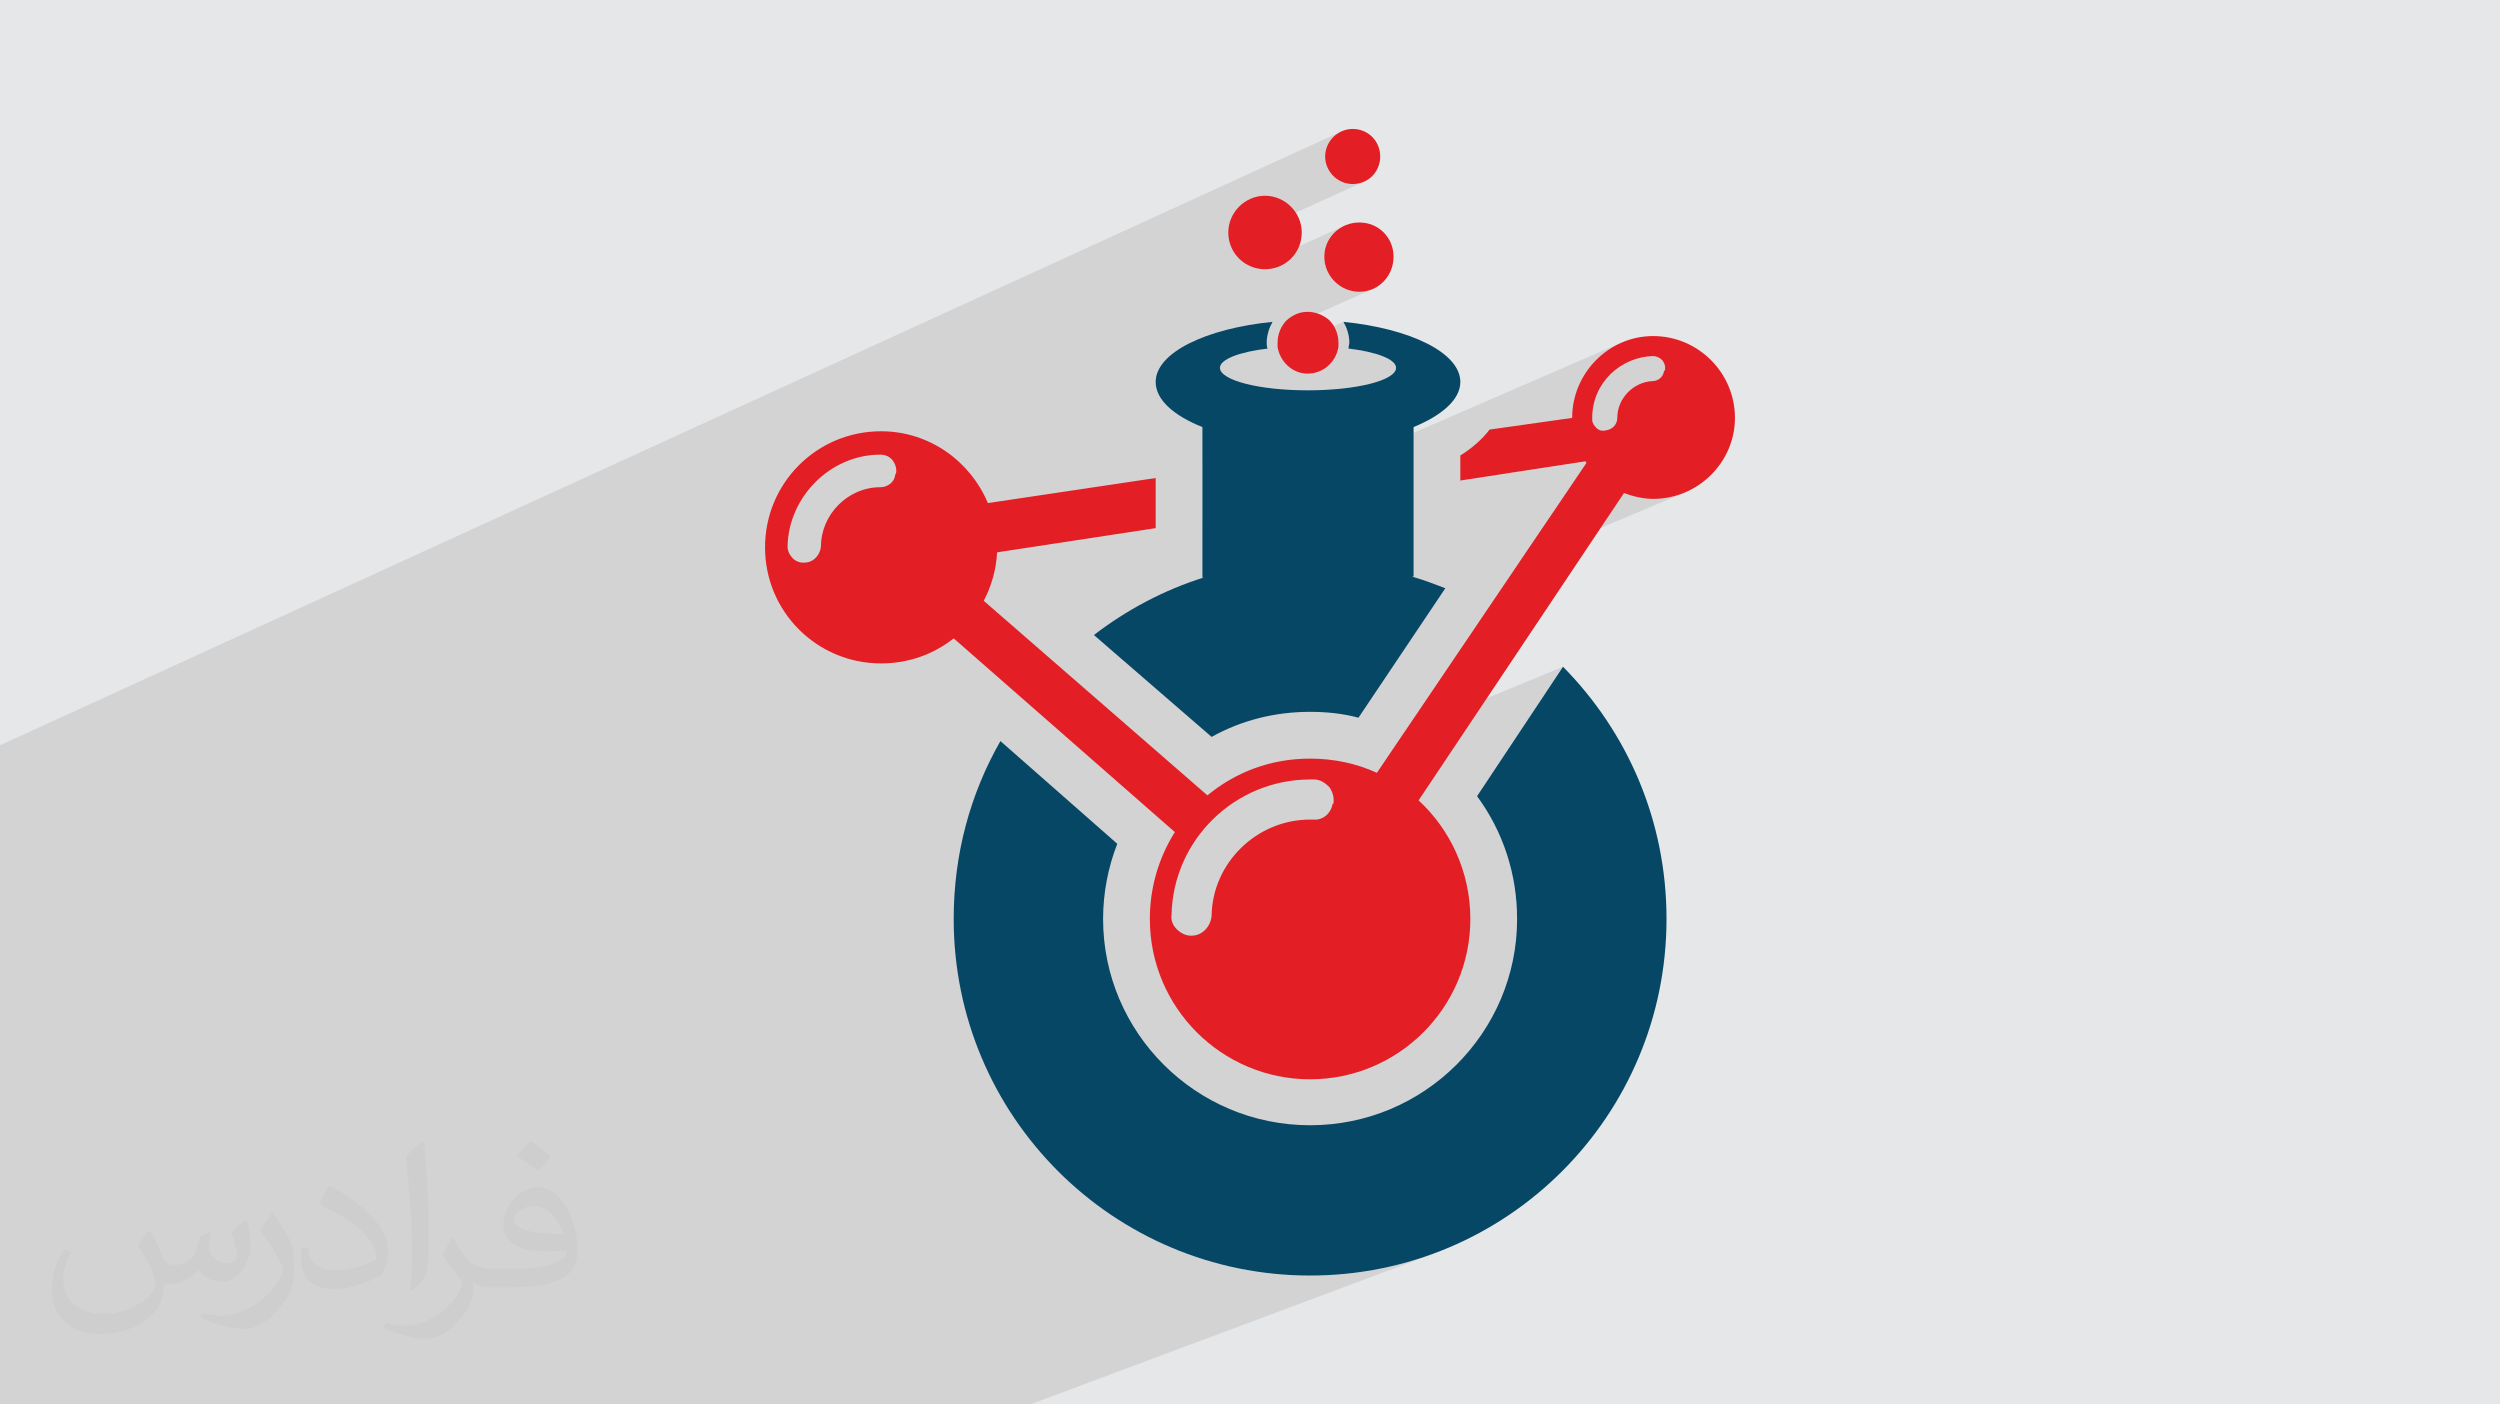 <?xml version="1.0" encoding="UTF-8"?>
<!DOCTYPE svg PUBLIC "-//W3C//DTD SVG 1.1//EN" "http://www.w3.org/Graphics/SVG/1.1/DTD/svg11.dtd">
<!-- Creator: CorelDRAW 2020 (64-Bit) -->
<svg xmlns="http://www.w3.org/2000/svg" xml:space="preserve" width="94.192mm" height="52.917mm" version="1.1" style="shape-rendering:geometricPrecision; text-rendering:geometricPrecision; image-rendering:optimizeQuality; fill-rule:evenodd; clip-rule:evenodd"
viewBox="0 0 9404.92 5283.66"
 xmlns:xlink="http://www.w3.org/1999/xlink"
 xmlns:xodm="http://www.corel.com/coreldraw/odm/2003">
 <defs>
  <style type="text/css">
   <![CDATA[
    .fil3 {fill:#E31E24}
    .fil4 {fill:#074766}
    .fil0 {fill:#E6E7E8}
    .fil2 {fill:#373435;fill-opacity:0.031}
    .fil1 {fill:#2B2A29;fill-opacity:0.102}
   ]]>
  </style>
 </defs>
 <g id="Layer_x0020_1">
  <polygon class="fil0" points="-0,0 9404.92,0 9404.92,5283.66 -0,5283.66 "/>
  <path class="fil1" d="M-0 2999.84l0 -27.22 0 -80.7 0 -28.26 0 -59.94 5048.65 -2310.4 -17.59 9.64 -15.39 12.74 -12.72 15.39 -9.64 17.59 -6.1 19.36 -2.14 20.69 2.14 20.71 6.1 19.37 9.64 17.6 12.72 15.38 15.39 12.73 17.59 9.63 19.36 6.11 20.7 2.13 21.57 -2.13 19.77 -6.11 -503.98 228.42 1.03 4 4.69 12.81 5.87 12.13 6.97 11.38 8.01 10.58 8.97 9.73 9.85 8.81 10.65 7.83 11.39 6.78 12.06 5.68 6.94 2.49 350.25 -157.85 -11.51 5.35 -10.87 6.37 -10.16 7.34 -9.39 8.26 -8.54 9.1 -7.63 9.89 -6.64 10.6 -5.58 11.28 -4.46 11.89 -3.28 12.44 -2.02 12.93 -0.69 13.36 0.69 13.4 2.02 13.03 3.28 12.6 4.46 12.09 5.58 11.52 6.64 10.88 7.63 10.17 8.54 9.4 9.39 8.55 10.16 7.63 10.87 6.65 11.51 5.59 12.09 4.47 12.59 3.28 13.02 2.02 13.39 0.69 13.33 -0.69 12.91 -2.02 12.42 -3.28 11.87 -4.47 -348.9 155.32 -0.36 0.79 -3.89 11.1 -2.83 11.44 -1.73 11.65 -0.58 11.77 0 2.36 0 2.32 0 2.24 0 2.13 0 1.99 0 1.8 0 1.59 0 1.34 2.21 10.43 1.17 3.85 244.67 -108.58 4.55 8.53 4.18 9.05 3.75 9.48 3.24 9.86 2.65 10.14 1.98 10.36 1.25 10.52 0.43 10.6 -0.13 2.37 -0.36 2.41 -0.5 2.47 -0.58 2.59 -0.58 2.73 -0.5 2.91 -0.36 3.14 -0.13 3.39 19.6 2.54 18.74 2.89 17.81 3.22 16.83 3.52 15.82 3.82 14.72 4.1 13.58 4.35 12.39 4.59 11.13 4.82 9.83 5.01 8.47 5.21 7.05 5.37 5.58 5.51 4.05 5.65 2.47 5.76 0.84 5.85 -0.43 4.39 -1.27 4.33 -2.11 4.26 -2.9 4.2 -3.68 4.11 -4.45 4.04 -5.19 3.95 -5.92 3.85 -6.62 3.76 -7.31 3.66 -7.97 3.55 -680.62 298.34 0 225.31 794.41 -344.73 19.58 -8.42 -813.99 353.23 0 21.07 1577.82 -684.03 -26.59 12.99 -25.12 15.45 -23.5 17.74 -21.7 19.89 -19.76 21.88 -17.64 23.7 -15.37 25.38 -6.65 13.82 186.64 -80.62 20.86 -7.79 21.63 -5.84 22.26 -3.81 22.77 -1.69 4.71 0.29 4.66 0.85 4.6 1.36 4.48 1.85 4.33 2.28 4.16 2.7 3.93 3.06 3.68 3.38 3.22 4.71 2.65 4.7 2.06 4.71 1.48 4.7 0.88 4.71 0.29 4.71 -0.3 4.7 -0.91 4.71 -3.14 3.12 -1.88 7.94 -3.22 7.23 -4.39 6.42 -5.42 5.5 -6.3 4.46 -7.04 3.32 -109.47 47.05 -6.75 7.53 -7.81 10.47 -6.84 11.21 -5.77 11.87 -4.64 12.47 -3.41 13.03 -2.11 13.5 -0.72 13.94 -0.86 9.13 -2.49 8.43 -3.95 7.6 -5.29 6.68 -6.46 5.64 -7.5 4.5 -390.61 167.08 297.75 -45.66 0.14 1.04 0.36 0.82 0.52 0.67 0.6 0.6 0.59 0.6 0.52 0.67 0.36 0.81 0.14 1.04 -163.73 242.14 305.06 -128.97 6.5 2.32 6.57 2.23 6.64 2.15 6.69 2.04 6.76 1.93 6.81 1.8 6.85 1.68 6.9 1.54 6.93 1.4 6.97 1.23 6.99 1.07 7.02 0.9 7.04 0.71 7.05 0.52 7.06 0.32 7.06 0.11 31.4 -1.6 30.5 -4.66 29.46 -7.59 28.26 -10.34 -623.17 262.35 -432.32 639.34 596.77 -246.01 -323.43 486.94 9 12.45 8.75 12.62 8.48 12.78 8.22 12.93 7.95 13.08 7.68 13.23 7.42 13.38 7.14 13.51 6.88 13.66 6.6 13.79 6.32 13.92 6.04 14.05 5.77 14.18 5.49 14.29 5.2 14.41 4.92 14.53 4.63 14.64 4.35 14.74 4.05 14.85 3.77 14.95 3.47 15.04 3.19 15.14 2.9 15.23 2.59 15.31 2.3 15.4 1.99 15.48 1.7 15.55 1.39 15.62 1.08 15.7 0.78 15.76 0.46 15.82 0.16 15.88 -1.01 39.82 -3.02 39.31 -4.94 38.74 -6.85 38.14 -8.7 37.48 -10.49 36.78 -12.23 36.02 -13.95 35.22 -15.59 34.35 -17.19 33.46 -18.75 32.49 -20.25 31.49 -21.71 30.44 -23.12 29.34 -24.47 28.18 -25.79 26.99 -27.04 25.72 -28.26 24.43 -29.42 23.08 -30.52 21.68 -31.6 20.23 -32.61 18.72 -33.57 17.18 -34.5 15.58 -35.37 13.94 -1009.36 389.05 46.1 29.56 56.15 32.28 57.81 29.62 59.4 26.85 60.9 24 62.32 21.07 63.64 18.07 64.89 14.97 66.06 11.78 67.14 8.53 68.13 5.17 69.05 1.75 69.06 -1.75 68.14 -5.17 67.15 -8.53 66.06 -11.78 64.9 -14.97 63.65 -18.07 62.33 -21.07 -1515.09 566.41 -237.65 0 -1288.87 0 -451.56 0 -106.29 0 -700.93 0 -962.72 0 -113.91 0 -12.77 0 0 -35.29 0 -34.12 0 -105.29 0 -32.88 0 -1.15 0 -4.18 0 -39.15 0 -18.12 0 -46.55 0 -5.84 0 -10.5 0 -14.78 0 -3.58 0 -9.71 0 -51.93 0 -26.52 0 -25.01 0 -88.25 0 -54.73 0 -4.56 0 -150.32 0 -23.1 0 -60.35 0 -18.36 0 -2.38 0 -33.63 0 -99.03 0 -6.76 0 -72.47 0 -27.11 0 -15.44 0 -8.87 0 -35.2 0 -5.02 0 -2.07 0 -2.16 0 -11.46 0 -8.6 0 -1.56 0 -9.41 0 -27.39 0 -17.34 0 -9.73 0 -16.49 0 -37.11 0 -14.97 0 -21.65 0 -0.85 0 -18.37 0 -0.07 0 -37.4 0 -155.83 0 -12.25 0 -20.84 0 -88.07 0 -14.45 0 -9.78 0 -23.72 0 -18.59 0 -68.95 0 -10.73 0 -14.33 0 -9.53 0 -1.72 0 -3.04 0 -21.31 0 -17.31 0 -10.85 0 -1.86 0 -11.66 0 -6.19 0 -12.85 0 -25.35 0 -24.59 0 -1.08 0 -0.11 0 -4.59 0 -49.14 0 -34.97 0 -5.31 0 -30 0 -0.63 0 -12.22 0 -26.33 0 -51.52 0 -67.88 0 -9.47zm4897.14 -2125.18l0 0zm216.7 -37.67l0 0z"/>
  <path class="fil2" d="M564.26 4628.75c17.95,27.21 29.6,53.36 40.96,82.43 8.45,16.91 12.93,48.09 52.57,48.09 11.61,0 28.28,-3.42 43.06,-11.61 16.63,-8.73 29.32,-21.94 35.94,-42l15.85 -53.36 38.57 -19.02 2.64 2.64c-5.27,20.09 -6.59,39.36 -6.59,54.43 0,44.63 38.57,61.56 69.22,61.56 17.95,0 34.09,-8.73 34.09,-25.11 0,-21.13 -8.98,-57.06 -20.62,-89.29 17.95,-17.95 35.94,-35.94 56.53,-50.47l3.17 1.6c8.98,38.04 14,75.56 14,100.66 0,24.57 -10.83,51.79 -19.81,69.49 -18.49,34.87 -51.25,62.62 -90.87,62.62 -30.1,0 -63.65,-15.07 -86.66,-43.06l-1.32 0c-21.66,26.96 -55.22,51.25 -108.86,51.25l-16.63 0c-2.64,35.41 -10.29,60.49 -21.94,82.95 -31.95,62.34 -126.81,106.47 -216.1,106.47 -124.17,0 -186.51,-71.59 -186.51,-166.96 0,-58.91 19.27,-113.6 48.88,-152.42l24.29 10.04c-18.49,35.41 -30.91,68.68 -30.91,101.45 0,89.29 72.66,131.83 156.4,131.83 77.68,0 173.83,-49.41 191.28,-106.72 -6.59,-62.62 -30.1,-91.93 -66.04,-148.99 10.83,-19.02 24.83,-38.04 42.28,-58.38l3.17 0 0 0 0 0 -0.02 -0.09zm1432.14 -336.04c26.15,16.39 51.79,35.66 76.87,57.85 -14,19.81 -31.45,37.79 -53.11,53.64 -25.11,-20.34 -50.19,-37.79 -75.84,-56.27 17.42,-19.55 34.62,-38.29 52.04,-55.22l0 0 0 0 0 0 0 0 0 0 0.03 0zm13.47 244.11c-42.28,0 -76.87,27.75 -76.87,48.34 0,44.13 84.53,57.85 185.72,57.31 -12.68,-51.79 -57.06,-105.68 -108.86,-105.68l0.01 0.03zm-94.86 236.19c54.96,0 103.04,-1.6 139.74,-10.83 40.96,-10.29 75.56,-30.91 75.56,-45.17 0,-3.7 0,-8.19 -1.32,-11.89 -22.98,2.11 -49.41,2.11 -72.38,2.11 -74.49,0 -131.55,-16.91 -154.02,-58.66 -5.55,-11.61 -9.51,-24.57 -9.51,-39.36 0,-40.43 17.42,-79.79 48.09,-107 25.61,-22.45 53.89,-36.44 82.67,-36.44 52.04,0 93.51,41.75 122.57,107.54 15.85,35.94 26.68,77.4 26.68,129.72 0,34.87 -9.51,64.19 -31.17,85.85 -40.43,39.11 -114.92,53.89 -229.04,53.89l-51.79 0 0 0 -13.47 0c-28.28,0 -48.62,-5.02 -64.72,-17.42l-2.64 0c0.79,6.59 1.32,12.93 1.32,19.02 0,25.61 -8.45,58.38 -25.61,84.53 -50.72,75.3 -105.68,108.04 -153.24,108.04 -48.09,0 -107,-18.49 -160.11,-42.54l9.51 -18.49c17.17,7.13 40.96,11.89 73.7,11.89 85.85,0 198.66,-82.43 212.66,-163 -3.17,-6.59 -8.98,-15.32 -17.17,-24.57 -25.11,-29.85 -40.96,-54.68 -55.75,-80.83 12.68,-25.11 24.29,-45.17 35.13,-63.4l4.49 -0.53c36.72,74.77 69.99,117.55 144.23,117.55l11.61 0 0 0 53.89 0 0 0 0 0 0 0 0 0 0 0 0.09 0.01zm-371.98 79c6.34,-34.34 6.87,-72.91 6.87,-108.86l0 -53.36c0,-99.6 -12.68,-244.36 -22.98,-338.68 17.95,-19.27 43.06,-42 62.87,-57.31l5.81 1.6c13.47,118.62 16.63,256 16.63,383.06 0,33.3 -1.32,65.79 -4.49,89.55 -1.85,30.1 -19.27,52.83 -56.53,87.7l-8.19 -3.7zm-382.8 -157.19c1.85,46.77 24.83,83.49 105.15,83.49 49.93,0 92.19,-12.93 138.96,-35.13 8.45,-3.7 12.93,-8.73 12.93,-12.93 0,-29.32 -22.45,-68.15 -60.23,-103.55 -36.72,-33.3 -85.34,-62.62 -130.76,-82.18 -15.6,-6.59 -20.62,-13.47 -20.62,-20.09 0,-13.47 17.95,-41.75 32.77,-62.09l5.02 -0.53c52.04,27.21 110.17,67.64 153.24,112.53 39.11,41.47 63.4,83.49 63.4,129.19 0,33.81 -10.29,65.51 -26.96,95.11 -57.06,28.79 -117.83,50.72 -178.06,50.72 -73.17,0 -123.1,-34.34 -123.1,-114.92 0,-8.73 0,-22.19 3.17,-39.64l25.11 0 0 0 0 0 0 0 0 0 0 0 -0.02 0zm-132.37 -132.9l45.45 73.45c16.63,27.21 32.23,56.81 32.23,103.55l0 59.7c0,48.34 -30.91,100.13 -80.83,151.38 -39.11,34.62 -73.7,49.41 -105.68,49.41 -47.55,0 -101.98,-14.79 -164.85,-41.75l7.13 -18.49c19.81,5.27 42.79,9.77 71.06,9.77 90.36,-0.53 182.8,-66.57 225.08,-147.15 5.02,-9.26 6.87,-17.95 6.87,-24.04 0,-9.26 -5.02,-19.55 -8.98,-28.79 -22.98,-43.31 -48.62,-82.95 -76.87,-119.68 14.79,-23.25 29.6,-45.7 45.7,-67.9l3.7 0.53 0 0 0 0 0 0 0 0 0 0 -0.02 0.01z"/>
  <g id="_2418382847664">
   <path class="fil3" d="M6215.99 1433.79c-69.16,3.2 -131.87,62.93 -131.87,138.28l0 0c0,25.19 -18.89,43.99 -44.03,47.11l0 0c-12.55,3.2 -25.11,0 -34.58,-9.36 -9.33,-9.44 -15.68,-18.88 -15.68,-31.43 0,-3.13 0,-6.32 0,-6.32 0,-131.89 106.76,-229.3 229.26,-232.5 12.58,0 25.12,6.32 34.58,15.76 9.36,12.56 12.57,25.11 9.36,37.67l-3.14 3.12c-3.11,22 -22.01,37.67 -43.9,37.67l0 0zm-722.25 373.9l470.97 -72.23c0,3.13 3.23,3.13 3.23,6.24l-788.16 1165.59c-75.4,-34.58 -160.23,-53.42 -251.28,-53.42 -147.55,0 -279.42,50.26 -386.2,138.25l-841.53 -732c28.23,-53.42 47.07,-116.24 50.18,-182.23l596.67 -91.1 0 -188.52 -631.19 94.29c-65.91,-157.08 -219.81,-270.17 -401.9,-270.17 -241.79,0 -436.46,194.83 -436.46,436.67 0,241.87 194.67,436.67 436.46,436.67 103.61,0 197.82,-34.58 273.22,-94.24l832.09 728.84c-59.71,94.3 -94.18,207.37 -94.18,326.78 0,332.98 270,603.15 602.84,603.15 332.89,0 602.93,-270.17 602.93,-603.15 0,-175.95 -75.37,-336.21 -194.68,-446.18l772.51 -1156.03c34.47,12.56 72.16,21.92 109.83,21.92 169.55,0 307.75,-138.2 307.75,-304.72 0,-169.63 -138.2,-307.84 -307.75,-307.84 -166.44,0 -304.63,138.21 -304.63,307.84l0 0 -310.75 43.99c-28.36,37.67 -69.16,72.22 -109.97,97.41l0 94.22zm-1086.48 1633.67c6.3,-282.74 238.65,-508.93 521.23,-508.93 6.33,0 9.47,0 15.68,0 22.01,0 40.9,12.54 56.58,28.23 12.57,18.89 18.79,37.7 15.68,62.87l-3.11 0c-6.33,37.68 -37.69,62.82 -72.26,59.66 -6.24,0 -9.35,0 -12.57,0 -200.92,0 -367.35,163.41 -370.47,361.32 -3.17,40.8 -34.57,75.38 -75.37,75.38l-3.19 0c-18.84,0 -37.63,-9.44 -53.36,-25.11 -12.55,-12.57 -21.96,-31.42 -18.85,-53.42l0 0zm-1444.47 -1385.48c3.17,-185.33 160.2,-345.53 348.57,-345.53 18.89,0 34.57,6.24 47.11,22 9.47,12.56 15.69,31.35 12.58,47.03l-3.12 6.32c-3.16,28.31 -28.3,47.19 -56.57,47.19 -122.43,0 -222.95,103.64 -222.95,222.99 -3.11,28.29 -22,53.42 -50.25,59.69l-3.11 0c-18.84,3.12 -34.58,0 -50.25,-12.54 -12.54,-12.57 -22.01,-28.25 -22.01,-47.15l0 0z"/>
   <path class="fil4" d="M3763.52 2787.88c-113,197.91 -175.77,424.16 -175.77,669.21 0,741.44 599.71,1341.5 1340.75,1341.5 741.15,0 1340.86,-600.06 1340.86,-1341.5 0,-370.73 -147.66,-703.77 -389.36,-948.8l-323.43 486.94c97.39,131.98 150.65,292.21 150.65,461.86 0,427.26 -348.56,776.05 -778.72,776.05 -430.15,0 -778.72,-348.78 -778.72,-776.05 0,-97.39 18.84,-194.8 53.37,-282.73l-439.62 -386.47zm1155.52 -1319.46c-182.1,0 -329.65,-37.67 -329.65,-84.85 0,-31.43 72.26,-59.67 178.99,-72.23 -3.11,-9.44 -3.11,-15.68 -3.11,-21.99 0,-28.32 9.46,-56.54 21.93,-78.54 -251.17,25.11 -439.57,116.21 -439.57,226.18 0,65.98 65.94,125.73 175.83,169.64l0 568.66 6.27 -3.11c-150.69,47.07 -292.02,122.5 -414.48,216.75l442.78 383.27c113.04,-62.82 238.61,-94.26 370.47,-94.26 62.82,0 122.51,6.27 182.12,22l326.65 -486.97c-40.8,-15.68 -81.73,-31.41 -125.65,-43.95l6.25 0 0 -562.39c106.83,-43.91 175.87,-103.66 175.87,-169.64 0,-109.96 -188.34,-201.07 -439.61,-226.18 12.56,22 22.03,50.22 22.03,78.54 0,6.31 -3.14,12.55 -3.14,21.99 106.76,12.56 178.91,40.8 178.91,72.23 0,47.18 -147.55,84.85 -332.89,84.85l0 0z"/>
   <path class="fil3" d="M4806.08 1305.09c9.45,56.47 56.48,100.46 112.96,100.46 59.71,0 106.86,-43.98 116.18,-100.46 0,-3.2 0,-9.44 0,-15.75 0,-31.43 -12.43,-62.86 -34.47,-84.86 -22.01,-18.79 -50.25,-31.35 -81.72,-31.35 -31.33,0 -56.47,12.56 -78.37,31.35 -22.04,22 -34.59,53.43 -34.59,84.86 0,6.31 0,12.55 0,15.75l0 0z"/>
   <path class="fil3" d="M4897.14 874.66c0,-75.43 -62.82,-138.28 -138.19,-138.28 -75.4,0 -138.14,62.85 -138.14,138.28 0,78.54 62.75,138.2 138.14,138.2 75.37,0 138.19,-59.66 138.19,-138.2l0 0z"/>
   <path class="fil3" d="M5113.84 836.98c-72.26,0 -131.86,56.46 -131.86,128.77 0,72.3 59.6,131.97 131.86,131.97 72.15,0 128.64,-59.67 128.64,-131.97 0,-72.3 -56.48,-128.77 -128.64,-128.77l0 0z"/>
   <path class="fil3" d="M4985.07 588.73c0,56.62 47.05,103.65 103.63,103.65 59.6,0 103.64,-47.03 103.64,-103.65 0,-56.54 -44.04,-103.65 -103.64,-103.65 -56.58,0 -103.63,47.11 -103.63,103.65l0 0z"/>
  </g>
 </g>
</svg>
